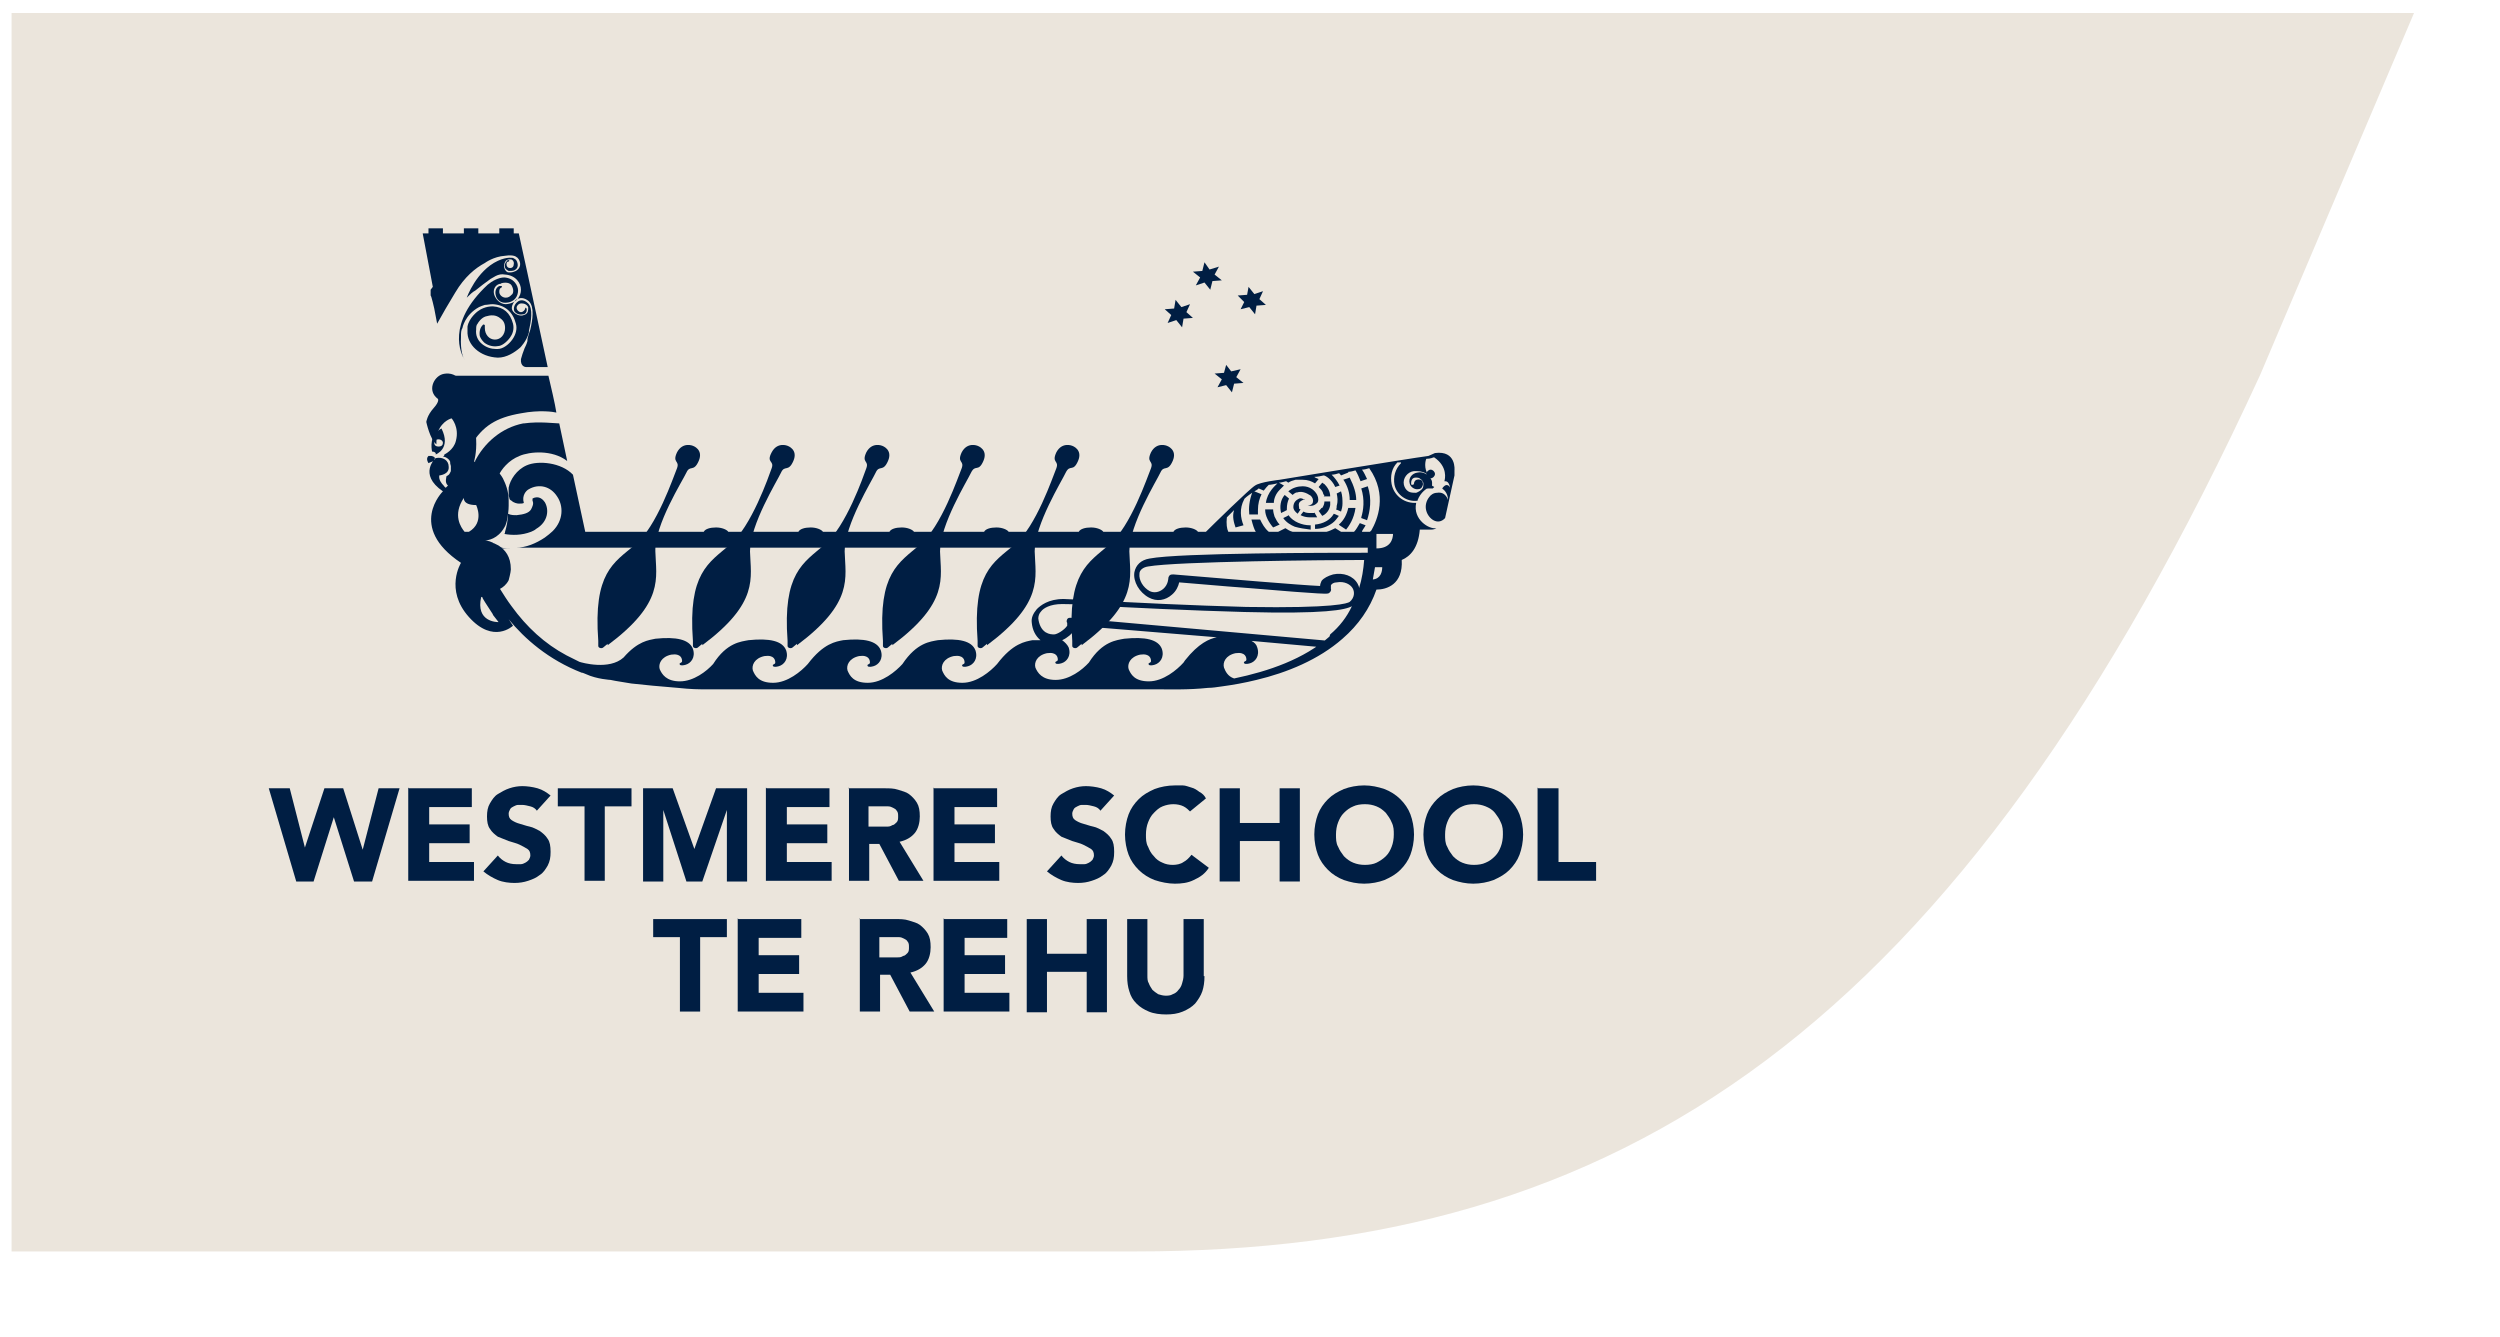 <?xml version="1.0" encoding="UTF-8"?>
<svg id="Layer_1" xmlns="http://www.w3.org/2000/svg" width="346" height="185" xmlns:xlink="http://www.w3.org/1999/xlink" version="1.1" viewBox="0 0 346 185">
  <!-- Generator: Adobe Illustrator 29.0.0, SVG Export Plug-In . SVG Version: 2.1.0 Build 186)  -->
  <defs>
    <style>
      .st0 {
        fill: #001e43;
      }

      .st1 {
        fill: #ebe5dc;
        filter: url(#drop-shadow-1);
      }
    </style>
    <filter id="drop-shadow-1" x="-5" y="-5" width="346" height="185" filterUnits="userSpaceOnUse">
      <feOffset dx="1" dy="2"/>
      <feGaussianBlur result="blur" stdDeviation="2"/>
      <feFlood flood-color="#231f20" flood-opacity=".3"/>
      <feComposite in2="blur" operator="in"/>
      <feComposite in="SourceGraphic"/>
    </filter>
  </defs>
  <path class="st1" d="M156.1,171.2H.6V-.2h332.5l-21.3,50.1c-42,91.3-88.6,121.3-155.7,121.3Z"/>
  <g>
    <g>
      <path class="st0" d="M96.5,86.2"/>
      <g>
        <polygon class="st0" points="166.7 36.3 166.4 37.5 165.1 37.6 166.1 38.4 165.5 39.5 166.7 39.1 167.5 40.1 167.8 38.9 169.1 38.8 168.1 38 168.7 36.9 167.4 37.3 166.7 36.3"/>
        <polygon class="st0" points="169.7 50.5 169.4 51.6 168.1 51.7 169.1 52.5 168.5 53.6 169.7 53.3 170.5 54.3 170.8 53.1 172.1 53 171.1 52.2 171.7 51.1 170.4 51.4 169.7 50.5"/>
        <polygon class="st0" points="162.7 41.5 162.5 42.7 161.2 42.8 162.1 43.6 161.6 44.7 162.8 44.3 163.6 45.3 163.8 44.1 165.1 44 164.2 43.2 164.7 42.1 163.5 42.5 162.7 41.5"/>
        <polygon class="st0" points="172.8 39.7 172.6 40.8 171.3 40.9 172.2 41.8 171.7 42.8 172.9 42.5 173.7 43.5 173.9 42.3 175.2 42.2 174.3 41.4 174.8 40.3 173.6 40.7 172.8 39.7"/>
      </g>
      <path class="st0" d="M84.1,89.3c7.9-5.9,6.7-9.3,6.6-13s3.8-9.8,4.3-10.9,1,0,1.7-1.6c.7-1.6-.8-2.1-.8-2.1,0,0-1.4-.6-2.2.9-.7,1.5.4,1.1,0,2.2-.5,1.2-2.8,8.1-5.8,10.6s-5.8,3.9-5.1,13.3v.7c0,.3.5.4.7.2l.6-.5Z"/>
      <path class="st0" d="M110.3,89.3c7.9-5.9,6.7-9.3,6.6-13,0-3.7,3.8-9.8,4.3-10.9s1,0,1.7-1.6-.8-2.1-.8-2.1c0,0-1.4-.6-2.2.9-.7,1.5.4,1.1,0,2.2s-2.8,8.1-5.8,10.6c-2.9,2.5-5.8,3.9-5.1,13.3v.7c0,.3.5.4.7.2l.6-.5Z"/>
      <path class="st0" d="M136.6,89.3c7.9-5.9,6.7-9.3,6.6-13,0-3.7,3.8-9.8,4.3-10.9.6-1.2,1,0,1.7-1.6.7-1.6-.8-2.1-.8-2.1,0,0-1.4-.6-2.2.9-.7,1.5.4,1.1,0,2.2-.5,1.2-2.8,8.1-5.8,10.6s-5.8,3.9-5.1,13.3v.7c0,.3.5.4.7.2l.6-.5Z"/>
      <path class="st0" d="M149.7,89.3c7.9-5.9,6.7-9.3,6.6-13,0-3.7,3.8-9.8,4.3-10.9s1,0,1.7-1.6c.7-1.6-.8-2.1-.8-2.1,0,0-1.4-.6-2.2.9-.7,1.5.4,1.1,0,2.2-.5,1.2-2.8,8.1-5.8,10.6-2.9,2.5-5.8,3.9-5.1,13.3v.7c0,.3.5.4.7.2l.6-.5Z"/>
      <path class="st0" d="M123.5,89.3c7.9-5.9,6.7-9.3,6.6-13,0-3.7,3.8-9.8,4.3-10.9.6-1.2,1,0,1.7-1.6s-.8-2.1-.8-2.1c0,0-1.4-.6-2.2.9-.7,1.5.4,1.1,0,2.2-.5,1.2-2.8,8.1-5.8,10.6-2.9,2.5-5.8,3.9-5.1,13.3v.7c0,.3.5.4.7.2l.6-.5Z"/>
      <path class="st0" d="M97.2,89.3c7.9-5.9,6.7-9.3,6.6-13,0-3.7,3.8-9.8,4.3-10.9s1,0,1.7-1.6-.8-2.1-.8-2.1c0,0-1.4-.6-2.2.9s.4,1.1,0,2.2-2.8,8.1-5.8,10.6c-2.9,2.5-5.8,3.9-5.1,13.3v.7c0,.3.5.4.7.2l.6-.5Z"/>
      <g>
        <path class="st0" d="M68.9,75.6c0,0-.5.2-.6.3.5,0,.9,0,.9,0h1.7c-.5,0-1,0-1.5-.1-.2,0-.4,0-.6-.1Z"/>
        <path class="st0" d="M60.2,63.5c0-.1,0-.2-.2-.3,0,0-.2-.1-.3-.1-.2,0-.4,0-.4,0h0c-.2.2-.3.5,0,1,0,0,.4-.2.8-.3,0,0,0-.2,0-.3Z"/>
        <path class="st0" d="M60.3,62.7c0,0,0,.1,0,.2h0s2.2-.8.8-3.6c-1.7.9-1.4,2.7-1.3,3.2.1,0,.3,0,.5.2ZM60.7,60.8c.3,0,.6.2.6.5s-.2.5-.6.5-.6-.2-.6-.5.2-.5.6-.5Z"/>
        <path class="st0" d="M71.5,71.3c-.4,0-.8,0-1.2-.2,0,1-.2,1.8-.4,2.5,0,.1,0,.2-.1.3,1.1.2,2.4.2,3.7-.3.2-.1.5-.2.7-.4,1.7-1,1.8-2.7,1.2-3.7-.2-.3-.8-1-1.7-.5,0,0,0,0,0,.3.2.4,0,.8-.2,1.2-.3.5-1,.7-2,.8Z"/>
        <path class="st0" d="M72.4,58.6c-3,.6-5.4,2.7-6.7,5.3.5.1,1.1.3,1.8.8.6.4,1,.8,1.4,1.3.5-1.1,1.5-2.3,3-2.9,1.4-.6,4.5-.9,6.6.7l-1.1-5.2c-.5,0-2.8-.3-4.9,0Z"/>
        <path class="st0" d="M77.4,58.6h0s0,0,0,0Z"/>
        <path class="st0" d="M59.6,40.1v.8c.1,0,.5,1.8.5,1.8l.4,2.1c.6-1.1,1.7-3,2.5-4.3,1.3-2.2,2.8-3.4,4.1-4.1h0s1.2-.9,2.8-1c0,0,0,0,0,0,1.3-.2,1.6.2,1.6.2h0c.1,0,.2.2.3.3.3.5.3,1.2-.4,1.6-.2.1-.5.2-.7.2s-.2,0-.3,0c-.3,0-.5-.3-.6-.6-.1-.4,0-.7.2-1,.2-.2.4-.2.6-.2h0s0,0,0,0c0,0,0,0,.1,0,0,0,0,0,0,0,.2,0,.5.3.4.7,0,.3-.2.5-.5.5s-.5-.2-.5-.5.1-.4.3-.4h0s.2-.2,0-.2c-.1,0-.2,0-.3.2-.2.2-.3.5-.2.8,0,.2.3.4.5.5.3,0,.6,0,.8-.1.6-.3.5-.9.3-1.3-.1-.2-.3-.3-.5-.4,0,0-.8-.2-2.1.4-3,1.4-4.3,5.1-4.3,5.1.4-.4.8-.8,1.2-1,.6-.5,1.4-1.1,2.1-1.6.2-.1.5-.3.7-.4,0,0,0,0,0,0h0c.4-.2.8-.3,1.3-.2,1.5.1,2.2,1.2,2.2,2.1,0,.9-.6,1.9-2.1,2,0,0,0,0,0,0-.8,0-1.4-.7-1.6-1.3-.2-.7.1-1.3.7-1.5.1,0,.2,0,.3-.1,0,0,0,0,0,0,0,0,1-.3,1.4.3.4.7.2,1.2,0,1.3-.2.2-.4.4-.8.4-.5,0-.9-.4-.9-.8s.1-.5.3-.6c0,0,.3-.3-.3-.2-.5.2-.6.8-.5,1.2.1.6.6,1.1,1.3,1.1,1.3,0,1.8-.9,1.8-1.7,0-.6-.5-1.7-1.9-1.8-.8,0-1.7.5-2.3,1,0,0,0,0,0,0-5.8,5.4-3.7,9.6-3.2,10.4-.2-.3-.6-1.2-.5-3.2,0-.5,0-.9.2-1.2h0s.3-1.8,2.3-2.9c.2-.1.5-.2.8-.3,0,0,0,0,0,0h0c.3,0,.7-.1,1.1-.1,1.7.1,2.8,1.1,3.2,2.7.2.7,0,1.5-.5,2.2-.5.7-1.3,1.3-2,1.3-.1,0-.2,0-.3,0-.6,0-1.3-.2-1.9-.7-.6-.5-.9-1.2-.8-2,0-.3,0-.6.2-.8,0,0,0,0,0,0,0,0,0,0,0,0,0,0,0,0,0,0,.1-.2.5-.8,1.1-1,.7-.2,1.4-.3,2.1.3,0,0,0,0,0,0,0,0,0,0,0,0h0c.4.3.6.7.6,1.3,0,.9-.6,1.6-1.4,1.6s-1.4-.7-1.4-1.6,0-.3,0-.4c0,0-.2-.2-.3,0-.3.3-.5.8-.4,1.5.1.3.3.6.6.9.6.5,1.4.6,1.9.5.5,0,1.2-.5,1.7-1.2.3-.4.6-1.1.4-1.9-.4-1.5-1.3-2.3-2.8-2.4-1,0-1.7.4-2.1.7,0,0-1.2.9-1.4,2.1,0,0,0,.2,0,.3,0,0,0,.2,0,.2,0,0,0,0,0,.1-.1,1.9,1.7,3.6,4.2,3.7,1.2,0,2.3-.7,3.1-1.4,0,0,.9-.9,1.2-2.1,0,0,0-.1,0-.2,0,0,0,0,0,0,.3-1.3.6-3.1-.1-3.8-.7-.7-1.3-.4-1.5-.2-.4.3-.6.9-.4,1.3.3.4.8.5,1.2.4.3,0,.5-.3.5-.6,0-.1,0-.2-.1-.3,0,0,0,0-.1,0,0,0,0,0,0,0,0,.3-.3.6-.6.6s-.6-.3-.6-.6.3-.6.6-.6c0,0,.7-.1,1,.5h0c0,0,0,.2,0,.3,0,.4-.2.7-.6.8-.4.2-1.1,0-1.5-.5-.4-.5,0-1.2.4-1.6.6-.4,1.2-.3,1.8.2.8.8.5,2.6.2,3.9h0s0,0,0,0c-.2.6-.4,1.2-.4,1.4,0,0,0,0,0,0,0,0,0,.1,0,.2-.1.4-.3.8-.4,1-.2.5-.4,1.1-.5,1.5-.1,1.1.7,1.1.7,1.1h3l-2.8-13-.7-3.2s0,0,0,0h0s-.5-2.3-.5-2.3h-.7v-.7h-2v.7h-2.9v-.7h-2v.7h-2.9v-.7h-2v.7h-.8l1.1,5.8.3,1.6Z"/>
        <path class="st0" d="M63,55.2l.3.5.3.6.6,1.4h0c.1.4.3.8.4,1.2.3.9.5,1.8.6,2.7,1.6-2.6,3.4-3.8,6.9-4.4,2.6-.5,4.5-.2,4.9-.1l-.2-1.1-.3-1.4-.6-2.6h-13.4s1.4,1.9.5,3.3ZM70.3,57.5c0,0,.1,0,.2,0-.1,0-.2,0-.4,0,0,0,.1,0,.2,0Z"/>
        <path class="st0" d="M184.9,70.5l.7.3c.1-.3.2-.7.2-1.1,0-.5,0-1.1-.2-1.7l-.6.3c.1.5.2,1,0,1.7,0,.2,0,.4-.1.5Z"/>
        <path class="st0" d="M198.6,65.6c0-.3-.3-.6-.6-.6s-.6.3-.6.6.3.6.6.6.6-.3.6-.6Z"/>
        <path class="st0" d="M197.5,67.1c0,.2,0,.3,0,.5.3,0,.5,0,.8,0,0,0,0,0,.2-.2-.6-.3-1-.6-1.3-1,.1.2.2.4.3.7Z"/>
        <path class="st0" d="M182.9,70.3c-.1.1-.2.3-.4.4l.5.7c.6-.3,1-.8,1.1-1.5,0-.2,0-.3,0-.5h-.8c0,.3-.1.6-.3.9Z"/>
        <path class="st0" d="M188.4,71.7l.8.3c.4-1.2.7-2.9.1-4.7l-.9.3c.5,1.6.3,3,0,4Z"/>
        <path class="st0" d="M186,66.5c.5.8.8,1.7.8,2.7h.9c0-.9-.3-1.9-.9-3.1l-.9.3Z"/>
        <path class="st0" d="M185.4,72.7l.9.6c.4-.5,1.1-1.5,1.3-3h-1c-.2.9-.6,1.7-1.3,2.3Z"/>
        <path class="st0" d="M182,72.6v.6c.9,0,1.7-.3,2.4-.8.4-.3.6-.6.9-1l-.7-.3c-.5.9-1.5,1.4-2.6,1.5Z"/>
        <path class="st0" d="M176.3,70.5h-1.2s0,0,0,.1c0,.8.5,1.7,1.1,2.4l.9-.4c-.3-.3-.5-.7-.7-1.1-.1-.3-.2-.7-.2-1Z"/>
        <path class="st0" d="M183.2,68.7h.9c0-.7-.4-1.3-.8-1.7,0,0-.2-.1-.3-.2l-.5.6c.3.3.5.5.6.8,0,.1.1.3.2.4Z"/>
        <path class="st0" d="M181.9,71c-.2,0-.3,0-.5,0-.3,0-.7,0-1-.2l-.4.5c.4.2.8.3,1.3.3.3,0,.7,0,1,0l-.4-.7Z"/>
        <path class="st0" d="M179.4,68.2c.7-.3,1.4,0,2,.4.2.2.4.5.3.9,0,.2-.2.4-.7.5.2,0,.3,0,.5,0,.3,0,.6-.2.8-.4.2-.2.2-.7,0-1.1-.3-.6-1-1.2-2-1.2-.7,0-1.4.2-2,.7l.6.5c.2-.2.4-.3.6-.4Z"/>
        <path class="st0" d="M180.6,69.2c-.3-.2-.6-.3-.8-.2-.4.2-.8.5-.8,1.2,0,.3.2.6.6.9l.4-.6c0,0-.1,0-.2-.1h0c0,0,0-.1,0-.1,0-.2-.1-.4,0-.7.1-.2.4-.4.8-.5Z"/>
        <path class="st0" d="M178.4,71.3l-.8.4c.4.6,1.1,1,1.6,1.2.7.2,1.4.3,2.2.4v-.6s0,0-.1,0c-1.1,0-2.3-.5-2.9-1.3Z"/>
        <path class="st0" d="M178.1,70.4c0-.5.1-1,.3-1.4l-.6-.5s0,0,0,0c-.6.7-.7,1.6-.5,2.5l.8-.4c0,0,0-.2,0-.3Z"/>
        <path class="st0" d="M197.7,63.1c-3,.4-20.6,3.3-20.6,3.3,0,0-2.7.3-3.4.8-.7.4-5.9,5.5-6.8,6.4h-1.1c-.2-.3-.9-.6-1.7-.6s-1.5.2-1.7.6h-9.7c-.2-.3-.9-.6-1.7-.6s-1.5.2-1.7.6h-9.7c-.2-.3-.9-.6-1.7-.6s-1.5.2-1.7.6h-9.7c-.2-.3-.9-.6-1.7-.6s-1.5.2-1.7.6h-9.2c-.2-.3-.9-.6-1.7-.6s-1.5.2-1.7.6h-9.7c-.2-.3-.9-.6-1.7-.6s-1.5.2-1.7.6h-16.4s-1.7-7.9-1.7-7.9c-1.6-1.7-4.8-2-6.4-1.3-1.4.6-2.3,2-2.5,3.1,0,.3,0,.5,0,.7,0,.3,0,.5.1.7,0,.2.1.3.3.4.3.3.8.4,1,.4.3,0,.6,0,.7-.1-.3-1,.3-1.7.7-1.9h0c1.4-.8,3-.4,3.9,1,.9,1.3.9,3.3-.6,4.8-.3.3-.7.6-1.1.9-1.2.8-2.6,1.4-4,1.4h8.6s0,0,0,0h0s0,0,0,0h103.9s5.4,0,5.4,0c0,.2,0,.5,0,.7-5.1,0-26.1,0-30.2.8-1.2.2-1.9.9-2.1,1.9-.2,1.3.7,2.8,2,3.5,1.1.6,2.3.4,3.2-.4.6-.5.9-1.2,1-1.7,1.5.1,5.6.5,9.8.8,10.6.9,10.7.8,10.9.7.2-.1.4-.4.3-.6h0s0-.3,0-.5c.1-.2.4-.4.8-.4,1.1-.2,1.9.3,2.2.8.3.5.3,1.3-.4,1.9-.3.2-2,.9-14.3.7-7.4-.2-15.8-.6-20.8-.9-2.6-.1-4.1-.2-4.5-.2-2.1,0-3.2.9-3.7,1.4-.5.6-.8,1.2-.7,1.9.1,1,.5,1.8,1.2,2.4-.3,0-.7,0-1.1,0,0,0,0,0,0,0-1,.2-2.7.4-4.9,3.3h0c-.9,1-2.8,2.6-4.8,2.6s-2.5-1-2.8-1.7c-.2-.7.2-1.7,1.6-2,1.4-.2,1.5.6,1.5.9s-.5.2-.3.5c0,0,.1.2.8,0,.7-.2,1.4-1,1-2.2-.5-1.3-2.3-1.7-5.2-1.4,0,0,0,0,0,0-1,.2-2.9.3-4.9,3.3h0c-.9,1-2.8,2.6-4.8,2.6s-2.5-1-2.8-1.7c-.2-.7.2-1.7,1.6-2,1.4-.2,1.5.6,1.5.9s-.5.2-.3.5c0,0,.1.2.8,0,.7-.2,1.4-1,1-2.2-.5-1.3-2.3-1.7-5.2-1.4,0,0,0,0,0,0-1,.2-2.7.4-4.9,3.3h0c-.9,1-2.8,2.6-4.8,2.6s-2.5-1-2.8-1.7c-.2-.7.2-1.7,1.6-2,1.4-.2,1.5.6,1.5.9s-.5.2-.3.5c0,0,.1.2.8,0,.7-.2,1.4-1,1-2.2-.5-1.3-2.3-1.7-5.2-1.4,0,0,0,0,0,0-1,.2-3,.3-4.9,3.3-.9,1-2.7,2.4-4.6,2.4s-2.5-1-2.8-1.7c-.2-.7.2-1.7,1.6-2,1.4-.2,1.5.6,1.5.9s-.5.2-.3.5c0,0,.1.2.8,0,.7-.2,1.4-1,1-2.2-.5-1.3-2.3-1.7-5.2-1.4,0,0,0,0,0,0-.9.2-2.4.3-4.4,2.6-2,1.8-5.8.7-6.1.6-.6-.3-1.2-.6-1.8-.9-3-1.6-5.5-3.9-7.6-6.8-.6-.8-1.1-1.6-1.6-2.4.4-.2.9-.6,1.2-1.2,0,0,.3-1.1.3-1.5,0-1.8-.8-2.7-1.7-3.3-.2-.1-.4-.2-.6-.3,0,0-.1,0-.2-.1-.6-.3-1.1-.3-1.1-.3.4,0,1.8-.2,2.7-1.8.2-.3.3-.7.4-1.1.1-.6.2-1.3.2-1.9,0-.2,0-.5,0-.7,0-1.3-.4-2.3-.8-3.1-.9-1.6-2.4-2.1-3.1-2.3-.3,0-.5,0-.5,0h-.4s.4-1.2.3-3.1c0-.8-.2-1.6-.6-2.6-.4-1.2-1-2.5-1.9-3.9,0,0,.2-.1.3-.3.2-.3,0-.8-.2-1.4-.4-1-1.7-1-2.3-.8-1.2.4-2.1,2.3-.6,3.4,0,0,.3.3-.6,1.3-.9,1-1,1.9-1,1.9,0,0,.5,2.4,1.4,3.1,0-.5,0-1,.2-1.4,0-.1,0-.2,0-.3.6-1.6,1.9-1.9,1.9-1.9,0,0,1.1,1.2.6,3.1-.3,1.3-1.6,1.9-1.6,1.9h0c0,.1,0,.2-.2.3,0,0,.2,0,.4.1,0,0,0,0,0,0h0c.2.1.5.3.6.6,0,0,0,0,0,0,0,.2,0,.3.1.6,0,0,0,0,0,.1,0,.1,0,.3,0,.5,0,0,0,.2-.1.3h0c-.1.3-.3.4-.5.5,0,.1-.3.9.2,1.3,0,0-.2.2-.3.3,0,0-.1,0-.3-.3-.3-.3-.7-.8-.6-1.4,0,0,1.4-.1,1.3-1.2,0-.9-.8-1.4-1.8-1.2,0,0-2.5,2.2,1,4.6,0,0-5,4.9,2.5,9.9,0,0-2.3,3.7,1.1,7.5,3.4,3.8,6.1,1.2,6.1,1.2l-.6-.9c2.2,2.7,5.5,5.6,10.1,7.4.2,0,.3.1.6.2,1.5.7,3.4.8,3.4.8.9.2,1.8.3,2.9.5,1.8.2,3.9.4,6.4.6,1.8.2,3.1.2,3.2.2.5,0,1.1,0,1.9,0,1,0,2,0,3,0h12.4c17.4,0,41,0,41.9,0,.2,0,1.5,0,3.6,0s4.6.1,7.4-.2c.6,0,1.2-.1,1.9-.2h0s0,0,0,0c1.5-.2,3.2-.5,4.8-.9h0s0,0,0,0c4.2-1,8.6-2.8,11.9-5.7,2.2-1.9,3.8-4.2,4.7-6.8,1.4,0,3.7-.7,3.5-4.1,1.2-.5,2.3-1.7,2.5-4.2h1.3c.4,0,.7,0,1-.2-1,.2-3.3-1.2-2.8-3.5,0,0-.2,0-.2,0-1.6,0-2.9-1.1-3.2-2.6-.2-1.1,0-2.2.8-3,.2,0,.4,0,.5,0,0,0,0,0,0,.1-.8.8-1.1,1.9-.9,3,.3,1.4,1.7,2.4,3.2,2.2,0,0,0,0,0-.1.4-1,1.2-1.7,2-1.9,0-.2,0-.3,0-.5,0-.4-.3-.8-.7-1.1-.4-.3-.9-.4-1.3-.3-.8.1-1.3.8-1.1,1.5.1.5.7.9,1.2.8.2,0,.4-.1.5-.3.1-.2.2-.4.1-.6,0-.2-.1-.3-.3-.4-.1,0-.3-.1-.5,0-.2,0-.4.3-.4.5,0,0,0,.2-.2.2-.1,0-.2,0-.2-.1,0-.2,0-.4.1-.6.1-.2.3-.3.5-.3.3,0,.5,0,.7.2.2.1.4.4.4.6,0,.3,0,.6-.2.8s-.5.4-.8.5c-.4,0-.8,0-1.1-.2-.3-.2-.5-.5-.6-.9-.2-.9.5-1.8,1.4-1.9.6,0,1.1,0,1.6.3.1,0,.3.2.4.3-.7-1-.4-2.1-.3-2.3.6,0,1-.2,1-.2,0,0,0,0,.1,0,1.9,1.3,1.5,3,1.4,3.3.3,0,.6,0,.8.9,0,0-.4-.9-1.1.1h0c.4.3.8.8.8,1.6,0,0-.3-1.2-1.5-1-.5,0-.9.3-1.1.6,0,0,0,0,0,0-.4.5-.6,1.2-.4,1.9.3,1.1,1.6,2.1,2.6,1l1.3-5.9c0-.2,0-.5,0-.7,0,0,0,0,0,0,0,0,.3-2.8-2.7-2.4ZM64.9,73.6h-.6c-.5-.6-1.7-2.3-.1-4.7,0,0-.2,1,1.7,1,0,0,1.2,2.4-1,3.7ZM66.8,82.7s0,0,0,0c0,0,0,0,0,0,0,0,0,0,0,.1.4.7.9,1.4,1.4,2.2,0,0,0,.1.1.2.2.3.5.6.7.9-.2,0-3.2,0-2.4-3.5ZM163.8,91.7h0c-.9,1-2.8,2.6-4.8,2.6s-2.5-1-2.8-1.7c-.2-.7.2-1.7,1.6-2,1.4-.2,1.5.6,1.5.9s-.5.2-.3.5c0,0,.1.2.8,0,.7-.2,1.4-1,1-2.2-.5-1.3-2.3-1.7-5.2-1.4,0,0,0,0,0,0-1,.2-3,.3-4.9,3.3-.9,1-2.7,2.4-4.6,2.4s-2.5-1-2.8-1.7c-.2-.7.2-1.7,1.6-2,1.4-.2,1.5.6,1.5.9s-.5.2-.3.5c0,0,.1.2.8,0,.7-.2,1.4-1,1-2.2-.2-.4-.5-.7-.9-1,.7-.3,1.4-.9,1.8-1.5.1-.2.2-.4.2-.5l19.4,1.6c-1,.2-2.5.8-4.4,3.2ZM184,88.1c-3.5,3.1-8.4,4.8-13.2,5.8-.9-.3-1.2-1-1.4-1.5-.2-.7.2-1.7,1.6-2,1.4-.2,1.5.6,1.5.9s-.5.2-.3.5c0,0,.1.2.8,0,.7-.2,1.4-1,1-2.2-.1-.4-.4-.7-.8-.9l10,.9.8-.9-35.8-3.2c-.2,0-.4,0-.5.2-.1.2-.1.4,0,.5,0,0,0,.2,0,.4-.4.6-1.4,1.2-1.8,1.2-.3,0-.7,0-1.2-.3-.6-.4-.9-1.1-1-1.9,0-.3.1-.7.4-1,.3-.4,1.2-1,2.9-1,.4,0,2.1,0,4.4.2,5,.3,13.5.7,20.8.9,11.2.3,14-.3,14.9-.8-.7,1.5-1.7,2.8-3,3.9ZM188.1,81.4c0-.2-.1-.4-.2-.6-.6-1.1-2-1.6-3.4-1.3-.7.2-1.3.5-1.6.9-.1.2-.2.5-.2.7-2.5-.1-13.1-1-20.3-1.6-.2,0-.3,0-.5.1-.1.1-.2.3-.2.4,0,0,0,.9-.7,1.5-.6.5-1.3.6-1.9.3-.9-.5-1.5-1.5-1.4-2.4,0-.5.5-.9,1.2-1,3.9-.7,24.9-.9,29.9-.9-.1,1.3-.3,2.6-.7,3.9ZM172.3,69.2h0s0,0,0,0ZM190,80.2c.1-.6.2-1.1.3-1.7.3,0,.6,0,1,0,0,.6-.2,1.6-1.3,1.7ZM192.8,73.8c0,.9-.4,2.1-2.3,2.1,0,0,0,0,0,0v-2h-.5s0,0,0,0h2.8ZM189.6,73.6h-1.1c0-.2.3-.5.5-.9l-.8-.3c-.3.5-.5.9-.8,1.2h-1.8s-.8-.5-.8-.5c-.4.2-.8.4-1.2.5h0s0,0,0,0h-4.7c-.4-.1-.7-.3-1-.5l-1,.5h-1.3c-.6-.5-.9-1.1-1.2-1.7h-1.2c.2.8.4,1.4.6,1.7h-3.8c-.2-.4-.3-1.1-.2-2l1-1c-.3.9,0,1.8.2,2.4l1.1-.3c-.4-1-.6-2.3.1-3.6h0c0-.1.5-.5,1.1-.9-.4,1.1-.5,2.1-.4,3h1.2c0-.3,0-.4,0-.6,0-.9.2-1.6.5-2.2l-1-.4c.2-.1.4-.2.6-.4l.7.3c.3-.4.5-.6.7-.8.3,0,.7-.1,1.2-.2-.3.3-1.4,1.2-1.6,2.7h1.1c0-.6.3-1.3.8-1.8.2-.2.4-.4.6-.6l-.7-.4c.3,0,.6-.1,1-.2l.3.2s0,0,0,0c.3-.2.6-.3,1-.4.2,0,.4,0,.5,0,.2,0,.3,0,.5,0,.7,0,1.2.2,1.7.5l.5-.6c-.3-.1-.5-.2-.6-.3.4,0,.9-.1,1.3-.2.2,0,1.1.5,1.6,1.6l.6-.2c-.3-.6-.7-1.1-1.1-1.5.3,0,.7-.1,1-.2.1,0,.2.2.3.3l1-.4s0,0,0-.1c.3,0,.7-.1,1-.2.3.5.5,1,.7,1.5l.9-.3c-.2-.4-.4-.9-.7-1.3.3,0,.7-.1,1-.2,2.6,3.7,1.1,7.2.3,8.6Z"/>
      </g>
    </g>
    <g>
      <path class="st0" d="M37,109.1h3.1l2.1,8.2h0l2.7-8.2h2.6l2.7,8.5h0l2.2-8.5h2.9l-3.8,12.9h-2.5l-2.8-8.9h0l-2.8,8.9h-2.4l-3.8-12.9Z"/>
      <path class="st0" d="M56.6,109.1h8.7v2.6h-5.9v2.4h5.6v2.6h-5.6v2.6h6.2v2.6h-9.1v-12.9Z"/>
      <path class="st0" d="M74.3,112.2c-.2-.3-.5-.5-.9-.6-.4-.1-.8-.2-1.1-.2s-.4,0-.6,0c-.2,0-.4.1-.6.2-.2.1-.4.2-.5.4-.1.2-.2.4-.2.6,0,.4.1.7.4.9s.7.4,1.1.5c.4.1.9.3,1.4.4.5.1,1,.4,1.4.6.4.3.8.6,1.1,1.1.3.4.4,1,.4,1.8s-.1,1.3-.4,1.9c-.3.5-.6,1-1.1,1.3-.5.4-1,.6-1.6.8-.6.2-1.2.3-1.9.3s-1.6-.1-2.3-.4c-.7-.3-1.4-.7-2-1.2l2-2.2c.3.4.7.7,1.1.9s.9.3,1.4.3.5,0,.7,0c.2,0,.4-.1.6-.2.2-.1.3-.2.5-.4.1-.2.2-.4.2-.6,0-.4-.1-.7-.4-.9-.3-.2-.7-.4-1.1-.6-.4-.2-.9-.3-1.5-.5-.5-.2-1-.4-1.5-.6-.4-.3-.8-.6-1.1-1.1-.3-.4-.4-1-.4-1.7s.1-1.3.4-1.8c.3-.5.6-1,1.1-1.3s1-.6,1.6-.8,1.2-.3,1.8-.3,1.4.1,2.1.3c.7.2,1.3.6,1.8,1l-1.9,2.1Z"/>
      <path class="st0" d="M80.9,111.6h-3.7v-2.5h10.2v2.5h-3.7v10.3h-2.8v-10.3Z"/>
      <path class="st0" d="M88.8,109.1h4.3l3,8.4h0l3-8.4h4.3v12.9h-2.8v-9.9h0l-3.4,9.9h-2.2l-3.2-9.9h0v9.9h-2.8v-12.9Z"/>
      <path class="st0" d="M106.1,109.1h8.7v2.6h-5.9v2.4h5.6v2.6h-5.6v2.6h6.2v2.6h-9.1v-12.9Z"/>
      <path class="st0" d="M117.4,109.1h5c.7,0,1.3,0,1.9.2s1.1.3,1.5.6c.4.3.8.7,1.1,1.2.3.5.4,1.1.4,1.9s-.2,1.7-.7,2.3-1.2,1-2.1,1.2l3.3,5.4h-3.4l-2.7-5.1h-1.4v5.1h-2.8v-12.9ZM120.2,114.4h1.7c.3,0,.5,0,.8,0s.5,0,.8-.2c.2,0,.4-.2.6-.4.2-.2.2-.5.2-.8s0-.6-.2-.8c-.1-.2-.3-.3-.5-.4s-.4-.2-.7-.2c-.3,0-.5,0-.8,0h-1.9v2.9Z"/>
      <path class="st0" d="M129.3,109.1h8.7v2.6h-5.9v2.4h5.6v2.6h-5.6v2.6h6.2v2.6h-9.1v-12.9Z"/>
      <path class="st0" d="M152.3,112.2c-.2-.3-.5-.5-.9-.6-.4-.1-.8-.2-1.1-.2s-.4,0-.6,0c-.2,0-.4.1-.6.2-.2.1-.4.2-.5.4-.1.2-.2.4-.2.6,0,.4.1.7.4.9s.7.4,1.1.5c.4.1.9.3,1.4.4.5.1,1,.4,1.4.6.4.3.8.6,1.1,1.1.3.4.4,1,.4,1.8s-.1,1.3-.4,1.9c-.3.5-.6,1-1.1,1.3-.5.4-1,.6-1.6.8-.6.2-1.2.3-1.9.3s-1.6-.1-2.3-.4c-.7-.3-1.4-.7-2-1.2l2-2.2c.3.4.7.7,1.1.9s.9.3,1.4.3.5,0,.7,0c.2,0,.4-.1.6-.2.2-.1.3-.2.5-.4.1-.2.2-.4.2-.6,0-.4-.1-.7-.4-.9-.3-.2-.7-.4-1.1-.6-.4-.2-.9-.3-1.5-.5-.5-.2-1-.4-1.5-.6-.4-.3-.8-.6-1.1-1.1-.3-.4-.4-1-.4-1.7s.1-1.3.4-1.8c.3-.5.6-1,1.1-1.3s1-.6,1.6-.8,1.2-.3,1.8-.3,1.4.1,2.1.3c.7.2,1.3.6,1.8,1l-1.9,2.1Z"/>
      <path class="st0" d="M164.8,112.4c-.3-.3-.6-.6-1-.8-.4-.2-.9-.3-1.4-.3s-1,.1-1.5.3c-.5.2-.8.5-1.2.9s-.6.8-.8,1.3c-.2.5-.3,1.1-.3,1.7s0,1.2.3,1.7c.2.5.4.9.8,1.3.3.4.7.7,1.2.9.4.2.9.3,1.4.3s1.1-.1,1.5-.4c.4-.2.8-.6,1.1-1l2.4,1.8c-.5.8-1.2,1.3-2.1,1.7-.8.4-1.7.5-2.6.5s-1.9-.2-2.8-.5c-.8-.3-1.6-.8-2.2-1.4s-1.1-1.3-1.4-2.1c-.3-.8-.5-1.8-.5-2.8s.2-2,.5-2.8c.3-.8.8-1.5,1.4-2.1s1.3-1,2.2-1.4c.8-.3,1.8-.5,2.8-.5s.7,0,1.1,0c.4,0,.8.2,1.2.3.4.1.7.3,1.1.6.4.2.7.5.9.9l-2.2,1.8Z"/>
      <path class="st0" d="M168.8,109.1h2.8v4.8h5.5v-4.8h2.8v12.9h-2.8v-5.6h-5.5v5.6h-2.8v-12.9Z"/>
      <path class="st0" d="M181.9,115.5c0-1,.2-2,.5-2.8.3-.8.8-1.5,1.4-2.1.6-.6,1.3-1,2.2-1.4.8-.3,1.8-.5,2.8-.5s1.9.2,2.8.5c.8.3,1.6.8,2.2,1.4.6.6,1.1,1.3,1.4,2.1.3.8.5,1.8.5,2.8s-.2,2-.5,2.8c-.3.8-.8,1.5-1.4,2.1-.6.6-1.3,1-2.2,1.4-.8.3-1.8.5-2.8.5s-1.9-.2-2.8-.5c-.8-.3-1.6-.8-2.2-1.4-.6-.6-1.1-1.3-1.4-2.1-.3-.8-.5-1.8-.5-2.8ZM184.9,115.5c0,.6,0,1.2.3,1.7.2.5.5.9.8,1.3.4.4.8.7,1.3.9s1,.3,1.6.3,1.2-.1,1.6-.3.9-.5,1.3-.9c.4-.4.6-.8.8-1.3.2-.5.3-1.1.3-1.7s0-1.1-.3-1.7c-.2-.5-.5-.9-.8-1.3-.4-.4-.8-.7-1.3-.9-.5-.2-1-.3-1.6-.3s-1.2.1-1.6.3c-.5.2-.9.5-1.3.9s-.6.8-.8,1.3-.3,1.1-.3,1.7Z"/>
      <path class="st0" d="M197,115.5c0-1,.2-2,.5-2.8.3-.8.8-1.5,1.4-2.1.6-.6,1.3-1,2.2-1.4.8-.3,1.8-.5,2.8-.5s1.9.2,2.8.5c.8.3,1.6.8,2.2,1.4.6.6,1.1,1.3,1.4,2.1.3.8.5,1.8.5,2.8s-.2,2-.5,2.8c-.3.8-.8,1.5-1.4,2.1-.6.6-1.3,1-2.2,1.4-.8.3-1.8.5-2.8.5s-1.9-.2-2.8-.5c-.8-.3-1.6-.8-2.2-1.4-.6-.6-1.1-1.3-1.4-2.1-.3-.8-.5-1.8-.5-2.8ZM200,115.5c0,.6,0,1.2.3,1.7.2.5.5.9.8,1.3.4.4.8.7,1.3.9.5.2,1,.3,1.6.3s1.2-.1,1.6-.3c.5-.2.9-.5,1.3-.9.4-.4.6-.8.8-1.3.2-.5.3-1.1.3-1.7s0-1.1-.3-1.7c-.2-.5-.5-.9-.8-1.3s-.8-.7-1.3-.9c-.5-.2-1-.3-1.6-.3s-1.2.1-1.6.3c-.5.2-.9.5-1.3.9-.4.4-.6.8-.8,1.3-.2.5-.3,1.1-.3,1.7Z"/>
      <path class="st0" d="M212.9,109.1h2.8v10.2h5.2v2.6h-8.1v-12.9Z"/>
      <path class="st0" d="M94.1,129.7h-3.7v-2.5h10.2v2.5h-3.7v10.3h-2.8v-10.3Z"/>
      <path class="st0" d="M102.2,127.2h8.7v2.6h-5.9v2.4h5.6v2.6h-5.6v2.6h6.2v2.6h-9.1v-12.9Z"/>
      <path class="st0" d="M118.9,127.2h5c.7,0,1.3,0,1.9.2s1.1.3,1.5.6c.4.3.8.7,1.1,1.2.3.5.4,1.1.4,1.9s-.2,1.7-.7,2.3c-.5.6-1.2,1-2.1,1.2l3.3,5.4h-3.4l-2.7-5.1h-1.4v5.1h-2.8v-12.9ZM121.7,132.5h1.7c.3,0,.5,0,.8,0s.5,0,.8-.2c.2,0,.4-.2.6-.4s.2-.5.2-.8,0-.6-.2-.8c-.1-.2-.3-.3-.5-.4-.2-.1-.4-.2-.7-.2-.3,0-.5,0-.8,0h-1.9v2.9Z"/>
      <path class="st0" d="M130.7,127.2h8.7v2.6h-5.9v2.4h5.6v2.6h-5.6v2.6h6.2v2.6h-9.1v-12.9Z"/>
      <path class="st0" d="M142.1,127.2h2.8v4.8h5.5v-4.8h2.8v12.9h-2.8v-5.6h-5.5v5.6h-2.8v-12.9Z"/>
      <path class="st0" d="M166.7,135.1c0,.8-.1,1.5-.3,2.1s-.6,1.2-1,1.7c-.5.5-1,.8-1.7,1.1-.7.3-1.5.4-2.3.4s-1.7-.1-2.4-.4c-.7-.3-1.2-.6-1.7-1.1-.5-.5-.8-1-1-1.7-.2-.6-.3-1.3-.3-2.1v-7.9h2.8v7.8c0,.4,0,.8.2,1.1.1.3.3.6.5.9.2.2.5.4.8.6.3.1.7.2,1,.2s.7,0,1-.2c.3-.1.6-.3.8-.6.2-.2.4-.5.5-.9.1-.3.2-.7.2-1.1v-7.8h2.8v7.9Z"/>
    </g>
  </g>
</svg>